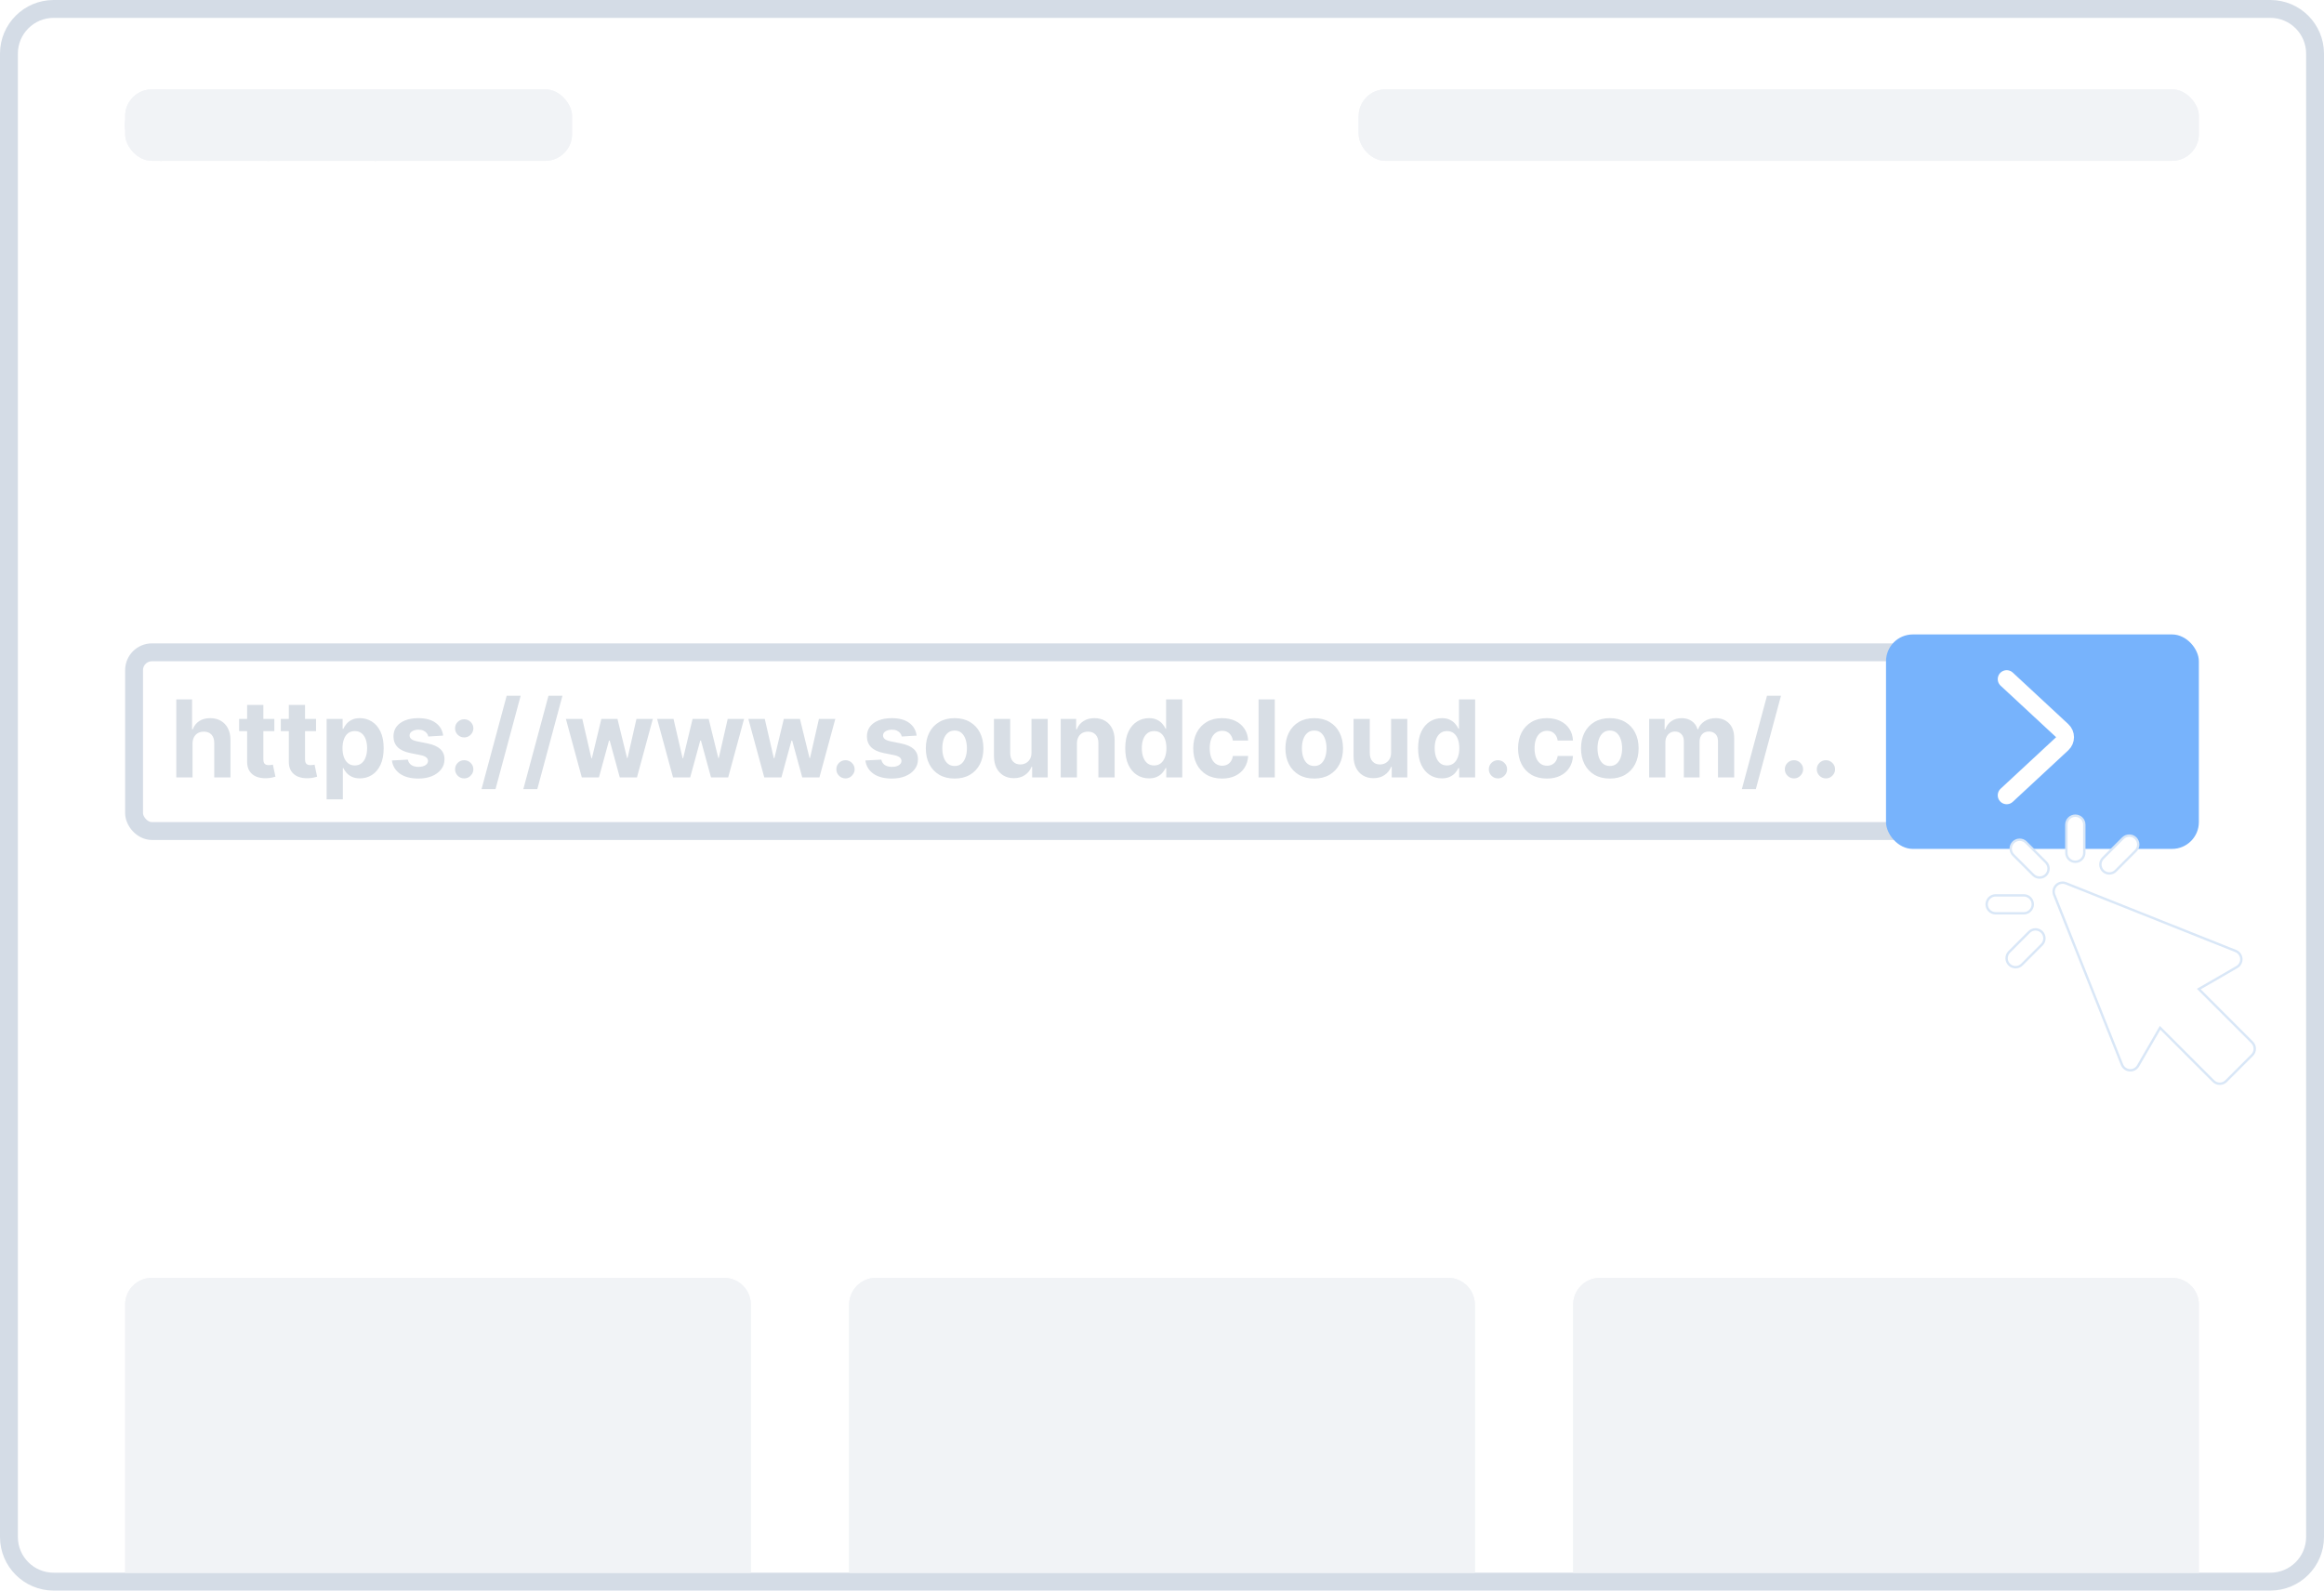 <svg width="260" height="178" viewBox="0 0 260 178" fill="none" xmlns="http://www.w3.org/2000/svg">
  <g clip-path="url(#clip0_152_68252)">
    <rect width="260" height="178" rx="6" fill="white" />
    <path
      d="M1 6C1 3.239 3.239 1 6 1H254C256.761 1 259 3.239 259 6V60.946V172C259 174.761 256.761 177 254 177H6C3.239 177 1 174.761 1 172V60.946V6Z"
      stroke="#D4DCE6" stroke-width="2" />
    <circle cx="18" cy="14" r="4" fill="#D4DCE6" />
    <circle cx="30" cy="14" r="4" fill="#D4DCE6" />
    <circle cx="42" cy="14" r="3.5" stroke="#D4DCE6" />
    <rect x="14" y="10" width="50" height="8" rx="3" fill="#F1F3F6" />
    <rect x="14" y="10" width="50" height="8" rx="3" fill="#F1F3F6" />
    <rect x="152" y="10" width="94" height="8" rx="3" fill="#F1F3F6" />
    <rect x="152" y="10" width="94" height="8" rx="3" fill="#F1F3F6" />
    <path d="M14 146C14 144.343 15.343 143 17 143H81C82.657 143 84 144.343 84 146V176H14V146Z" fill="#F1F3F6" />
    <path d="M14 146C14 144.343 15.343 143 17 143H81C82.657 143 84 144.343 84 146V176H14V146Z" fill="#F1F3F6" />
    <path d="M95 146C95 144.343 96.343 143 98 143H162C163.657 143 165 144.343 165 146V176H95V146Z" fill="#F1F3F6" />
    <path d="M95 146C95 144.343 96.343 143 98 143H162C163.657 143 165 144.343 165 146V176H95V146Z" fill="#F1F3F6" />
    <path d="M176 146C176 144.343 177.343 143 179 143H243C244.657 143 246 144.343 246 146V176H176V146Z"
      fill="#F1F3F6" />
    <path d="M176 146C176 144.343 177.343 143 179 143H243C244.657 143 246 144.343 246 146V176H176V146Z"
      fill="#F1F3F6" />
    <rect x="15" y="73" width="200" height="20" rx="2" stroke="#D4DCE6" stroke-width="2" />
    <rect x="211" y="71" width="35" height="24" rx="3" fill="#77B3FC" />
    <path d="M224.5 76L230.711 81.767C231.137 82.163 231.137 82.837 230.711 83.233L224.5 89" stroke="white"
      stroke-width="2" stroke-linecap="round" />
    <path
      d="M21.54 83.216V87H19.724V78.273H21.489V81.609H21.565C21.713 81.223 21.952 80.921 22.281 80.702C22.611 80.48 23.024 80.369 23.521 80.369C23.976 80.369 24.372 80.469 24.71 80.668C25.051 80.864 25.315 81.146 25.503 81.516C25.693 81.882 25.787 82.321 25.784 82.832V87H23.969V83.156C23.972 82.753 23.869 82.439 23.662 82.215C23.457 81.99 23.171 81.878 22.801 81.878C22.554 81.878 22.335 81.93 22.145 82.035C21.957 82.141 21.81 82.294 21.702 82.496C21.597 82.695 21.543 82.935 21.54 83.216ZM30.694 80.454V81.818H26.753V80.454H30.694ZM27.647 78.886H29.463V84.989C29.463 85.156 29.488 85.287 29.539 85.381C29.591 85.472 29.662 85.535 29.753 85.572C29.846 85.609 29.954 85.628 30.076 85.628C30.162 85.628 30.247 85.621 30.332 85.606C30.417 85.59 30.483 85.577 30.528 85.568L30.814 86.919C30.723 86.947 30.595 86.98 30.43 87.017C30.265 87.057 30.065 87.081 29.829 87.09C29.392 87.106 29.008 87.048 28.679 86.915C28.352 86.781 28.098 86.574 27.916 86.293C27.734 86.011 27.645 85.656 27.647 85.227V78.886ZM35.358 80.454V81.818H31.416V80.454H35.358ZM32.311 78.886H34.127V84.989C34.127 85.156 34.152 85.287 34.203 85.381C34.255 85.472 34.326 85.535 34.416 85.572C34.51 85.609 34.618 85.628 34.74 85.628C34.826 85.628 34.911 85.621 34.996 85.606C35.081 85.59 35.147 85.577 35.192 85.568L35.478 86.919C35.387 86.947 35.259 86.98 35.094 87.017C34.929 87.057 34.729 87.081 34.493 87.09C34.056 87.106 33.672 87.048 33.343 86.915C33.016 86.781 32.762 86.574 32.58 86.293C32.398 86.011 32.309 85.656 32.311 85.227V78.886ZM36.541 89.454V80.454H38.331V81.554H38.412C38.491 81.378 38.606 81.199 38.757 81.017C38.91 80.832 39.109 80.679 39.353 80.557C39.6 80.432 39.907 80.369 40.274 80.369C40.751 80.369 41.191 80.494 41.595 80.744C41.998 80.992 42.321 81.365 42.562 81.865C42.804 82.362 42.924 82.986 42.924 83.736C42.924 84.466 42.806 85.082 42.571 85.585C42.338 86.085 42.02 86.465 41.616 86.723C41.216 86.979 40.767 87.106 40.27 87.106C39.917 87.106 39.617 87.048 39.37 86.932C39.126 86.815 38.926 86.669 38.77 86.493C38.613 86.314 38.494 86.133 38.412 85.952H38.356V89.454H36.541ZM38.318 83.727C38.318 84.117 38.372 84.456 38.48 84.746C38.588 85.035 38.744 85.261 38.949 85.423C39.153 85.582 39.402 85.662 39.694 85.662C39.99 85.662 40.24 85.581 40.444 85.419C40.649 85.254 40.804 85.027 40.909 84.737C41.017 84.445 41.071 84.108 41.071 83.727C41.071 83.349 41.018 83.017 40.913 82.73C40.808 82.443 40.653 82.219 40.449 82.057C40.244 81.895 39.992 81.814 39.694 81.814C39.399 81.814 39.149 81.892 38.944 82.048C38.742 82.204 38.588 82.426 38.48 82.713C38.372 83 38.318 83.338 38.318 83.727ZM49.581 82.321L47.919 82.423C47.89 82.281 47.829 82.153 47.735 82.04C47.642 81.923 47.518 81.831 47.365 81.763C47.214 81.692 47.034 81.656 46.824 81.656C46.542 81.656 46.305 81.716 46.112 81.835C45.919 81.952 45.822 82.108 45.822 82.304C45.822 82.46 45.885 82.592 46.01 82.7C46.135 82.808 46.349 82.895 46.653 82.96L47.838 83.199C48.474 83.329 48.949 83.54 49.261 83.829C49.574 84.119 49.73 84.5 49.73 84.972C49.73 85.401 49.603 85.777 49.35 86.101C49.1 86.425 48.757 86.678 48.319 86.859C47.885 87.038 47.383 87.128 46.815 87.128C45.949 87.128 45.258 86.947 44.744 86.587C44.233 86.223 43.933 85.729 43.845 85.104L45.63 85.01C45.684 85.274 45.815 85.476 46.022 85.615C46.23 85.751 46.495 85.82 46.819 85.82C47.137 85.82 47.393 85.758 47.586 85.636C47.782 85.511 47.882 85.351 47.885 85.155C47.882 84.99 47.812 84.855 47.676 84.75C47.539 84.642 47.329 84.56 47.045 84.503L45.912 84.277C45.272 84.149 44.797 83.928 44.484 83.612C44.174 83.297 44.02 82.895 44.02 82.406C44.02 81.986 44.133 81.624 44.36 81.32C44.591 81.016 44.913 80.781 45.328 80.617C45.745 80.452 46.234 80.369 46.794 80.369C47.62 80.369 48.271 80.544 48.745 80.894C49.223 81.243 49.501 81.719 49.581 82.321ZM51.934 87.111C51.653 87.111 51.411 87.011 51.209 86.812C51.011 86.611 50.911 86.369 50.911 86.088C50.911 85.81 51.011 85.571 51.209 85.372C51.411 85.173 51.653 85.074 51.934 85.074C52.207 85.074 52.445 85.173 52.65 85.372C52.854 85.571 52.957 85.81 52.957 86.088C52.957 86.276 52.908 86.447 52.812 86.604C52.718 86.757 52.594 86.881 52.441 86.974C52.288 87.065 52.119 87.111 51.934 87.111ZM51.934 82.526C51.653 82.526 51.411 82.426 51.209 82.227C51.011 82.028 50.911 81.787 50.911 81.503C50.911 81.224 51.011 80.987 51.209 80.791C51.411 80.592 51.653 80.493 51.934 80.493C52.207 80.493 52.445 80.592 52.65 80.791C52.854 80.987 52.957 81.224 52.957 81.503C52.957 81.693 52.908 81.867 52.812 82.023C52.718 82.176 52.594 82.298 52.441 82.389C52.288 82.48 52.119 82.526 51.934 82.526ZM58.248 77.864L55.436 88.312H53.872L56.684 77.864H58.248ZM62.924 77.864L60.111 88.312H58.548L61.36 77.864H62.924ZM65.09 87L63.309 80.454H65.145L66.159 84.852H66.219L67.276 80.454H69.079L70.152 84.827H70.208L71.205 80.454H73.037L71.26 87H69.338L68.213 82.883H68.132L67.007 87H65.09ZM75.297 87L73.516 80.454H75.352L76.367 84.852H76.426L77.483 80.454H79.285L80.359 84.827H80.415L81.412 80.454H83.244L81.467 87H79.546L78.421 82.883H78.34L77.215 87H75.297ZM85.504 87L83.723 80.454H85.559L86.573 84.852H86.633L87.69 80.454H89.493L90.566 84.827H90.622L91.619 80.454H93.451L91.674 87H89.752L88.627 82.883H88.546L87.421 87H85.504ZM94.59 87.111C94.309 87.111 94.067 87.011 93.866 86.812C93.667 86.611 93.567 86.369 93.567 86.088C93.567 85.81 93.667 85.571 93.866 85.372C94.067 85.173 94.309 85.074 94.59 85.074C94.863 85.074 95.102 85.173 95.306 85.372C95.511 85.571 95.613 85.81 95.613 86.088C95.613 86.276 95.565 86.447 95.468 86.604C95.374 86.757 95.251 86.881 95.097 86.974C94.944 87.065 94.775 87.111 94.59 87.111ZM102.549 82.321L100.887 82.423C100.859 82.281 100.798 82.153 100.704 82.04C100.61 81.923 100.487 81.831 100.333 81.763C100.183 81.692 100.002 81.656 99.792 81.656C99.511 81.656 99.274 81.716 99.081 81.835C98.887 81.952 98.791 82.108 98.791 82.304C98.791 82.46 98.853 82.592 98.978 82.7C99.103 82.808 99.318 82.895 99.622 82.96L100.806 83.199C101.443 83.329 101.917 83.54 102.23 83.829C102.542 84.119 102.699 84.5 102.699 84.972C102.699 85.401 102.572 85.777 102.319 86.101C102.069 86.425 101.725 86.678 101.288 86.859C100.853 87.038 100.352 87.128 99.784 87.128C98.917 87.128 98.227 86.947 97.713 86.587C97.201 86.223 96.902 85.729 96.814 85.104L98.599 85.01C98.653 85.274 98.784 85.476 98.991 85.615C99.198 85.751 99.464 85.82 99.788 85.82C100.106 85.82 100.362 85.758 100.555 85.636C100.751 85.511 100.85 85.351 100.853 85.155C100.85 84.99 100.781 84.855 100.645 84.75C100.508 84.642 100.298 84.56 100.014 84.503L98.88 84.277C98.241 84.149 97.765 83.928 97.453 83.612C97.143 83.297 96.988 82.895 96.988 82.406C96.988 81.986 97.102 81.624 97.329 81.32C97.559 81.016 97.882 80.781 98.296 80.617C98.714 80.452 99.203 80.369 99.762 80.369C100.589 80.369 101.24 80.544 101.714 80.894C102.191 81.243 102.47 81.719 102.549 82.321ZM106.799 87.128C106.137 87.128 105.565 86.987 105.082 86.706C104.602 86.422 104.231 86.027 103.969 85.521C103.708 85.013 103.577 84.423 103.577 83.753C103.577 83.077 103.708 82.486 103.969 81.98C104.231 81.472 104.602 81.077 105.082 80.796C105.565 80.511 106.137 80.369 106.799 80.369C107.461 80.369 108.032 80.511 108.512 80.796C108.995 81.077 109.367 81.472 109.629 81.98C109.89 82.486 110.021 83.077 110.021 83.753C110.021 84.423 109.89 85.013 109.629 85.521C109.367 86.027 108.995 86.422 108.512 86.706C108.032 86.987 107.461 87.128 106.799 87.128ZM106.808 85.722C107.109 85.722 107.36 85.636 107.562 85.466C107.763 85.293 107.915 85.057 108.018 84.758C108.123 84.46 108.175 84.121 108.175 83.74C108.175 83.359 108.123 83.02 108.018 82.722C107.915 82.423 107.763 82.188 107.562 82.014C107.36 81.841 107.109 81.754 106.808 81.754C106.504 81.754 106.248 81.841 106.04 82.014C105.836 82.188 105.681 82.423 105.576 82.722C105.474 83.02 105.423 83.359 105.423 83.74C105.423 84.121 105.474 84.46 105.576 84.758C105.681 85.057 105.836 85.293 106.04 85.466C106.248 85.636 106.504 85.722 106.808 85.722ZM115.398 84.213V80.454H117.214V87H115.471V85.811H115.403C115.255 86.195 115.009 86.503 114.665 86.736C114.325 86.969 113.908 87.085 113.417 87.085C112.979 87.085 112.594 86.986 112.262 86.787C111.93 86.588 111.67 86.305 111.482 85.939C111.298 85.572 111.204 85.133 111.201 84.622V80.454H113.016V84.298C113.019 84.685 113.123 84.99 113.327 85.215C113.532 85.439 113.806 85.551 114.15 85.551C114.369 85.551 114.573 85.501 114.763 85.402C114.954 85.3 115.107 85.149 115.224 84.95C115.343 84.751 115.401 84.506 115.398 84.213ZM120.481 83.216V87H118.666V80.454H120.396V81.609H120.473C120.618 81.229 120.86 80.928 121.201 80.706C121.542 80.481 121.956 80.369 122.441 80.369C122.896 80.369 123.292 80.469 123.63 80.668C123.968 80.867 124.231 81.151 124.419 81.52C124.606 81.886 124.7 82.324 124.7 82.832V87H122.885V83.156C122.887 82.756 122.785 82.443 122.578 82.219C122.37 81.992 122.085 81.878 121.721 81.878C121.477 81.878 121.261 81.93 121.074 82.035C120.889 82.141 120.744 82.294 120.639 82.496C120.537 82.695 120.484 82.935 120.481 83.216ZM128.543 87.106C128.045 87.106 127.595 86.979 127.192 86.723C126.791 86.465 126.473 86.085 126.237 85.585C126.004 85.082 125.888 84.466 125.888 83.736C125.888 82.986 126.009 82.362 126.25 81.865C126.491 81.365 126.813 80.992 127.213 80.744C127.616 80.494 128.058 80.369 128.538 80.369C128.905 80.369 129.21 80.432 129.455 80.557C129.702 80.679 129.901 80.832 130.051 81.017C130.205 81.199 130.321 81.378 130.401 81.554H130.456V78.273H132.267V87H130.477V85.952H130.401C130.315 86.133 130.195 86.314 130.038 86.493C129.885 86.669 129.685 86.815 129.438 86.932C129.193 87.048 128.895 87.106 128.543 87.106ZM129.118 85.662C129.411 85.662 129.658 85.582 129.859 85.423C130.064 85.261 130.22 85.035 130.328 84.746C130.439 84.456 130.494 84.117 130.494 83.727C130.494 83.338 130.44 83 130.332 82.713C130.224 82.426 130.068 82.204 129.864 82.048C129.659 81.892 129.411 81.814 129.118 81.814C128.82 81.814 128.568 81.895 128.364 82.057C128.159 82.219 128.004 82.443 127.899 82.73C127.794 83.017 127.741 83.349 127.741 83.727C127.741 84.108 127.794 84.445 127.899 84.737C128.007 85.027 128.162 85.254 128.364 85.419C128.568 85.581 128.82 85.662 129.118 85.662ZM136.717 87.128C136.047 87.128 135.47 86.986 134.987 86.702C134.507 86.415 134.137 86.017 133.879 85.508C133.623 85 133.495 84.415 133.495 83.753C133.495 83.082 133.625 82.494 133.883 81.989C134.145 81.48 134.515 81.084 134.995 80.8C135.475 80.513 136.047 80.369 136.708 80.369C137.279 80.369 137.779 80.473 138.208 80.68C138.637 80.888 138.977 81.179 139.227 81.554C139.477 81.929 139.615 82.369 139.64 82.875H137.927C137.879 82.548 137.751 82.285 137.544 82.087C137.339 81.885 137.071 81.784 136.738 81.784C136.457 81.784 136.211 81.861 136.001 82.014C135.794 82.165 135.632 82.385 135.515 82.675C135.399 82.965 135.341 83.315 135.341 83.727C135.341 84.145 135.397 84.5 135.511 84.793C135.627 85.085 135.791 85.308 136.001 85.462C136.211 85.615 136.457 85.692 136.738 85.692C136.946 85.692 137.132 85.649 137.297 85.564C137.464 85.479 137.602 85.355 137.71 85.193C137.821 85.028 137.893 84.831 137.927 84.601H139.64C139.612 85.101 139.475 85.541 139.231 85.922C138.99 86.3 138.656 86.595 138.23 86.808C137.804 87.021 137.299 87.128 136.717 87.128ZM142.618 78.273V87H140.803V78.273H142.618ZM147.029 87.128C146.368 87.128 145.795 86.987 145.312 86.706C144.832 86.422 144.461 86.027 144.2 85.521C143.939 85.013 143.808 84.423 143.808 83.753C143.808 83.077 143.939 82.486 144.2 81.98C144.461 81.472 144.832 81.077 145.312 80.796C145.795 80.511 146.368 80.369 147.029 80.369C147.691 80.369 148.262 80.511 148.743 80.796C149.225 81.077 149.598 81.472 149.859 81.98C150.12 82.486 150.251 83.077 150.251 83.753C150.251 84.423 150.12 85.013 149.859 85.521C149.598 86.027 149.225 86.422 148.743 86.706C148.262 86.987 147.691 87.128 147.029 87.128ZM147.038 85.722C147.339 85.722 147.591 85.636 147.792 85.466C147.994 85.293 148.146 85.057 148.248 84.758C148.353 84.46 148.406 84.121 148.406 83.74C148.406 83.359 148.353 83.02 148.248 82.722C148.146 82.423 147.994 82.188 147.792 82.014C147.591 81.841 147.339 81.754 147.038 81.754C146.734 81.754 146.478 81.841 146.271 82.014C146.066 82.188 145.912 82.423 145.806 82.722C145.704 83.02 145.653 83.359 145.653 83.74C145.653 84.121 145.704 84.46 145.806 84.758C145.912 85.057 146.066 85.293 146.271 85.466C146.478 85.636 146.734 85.722 147.038 85.722ZM155.629 84.213V80.454H157.444V87H155.701V85.811H155.633C155.485 86.195 155.24 86.503 154.896 86.736C154.555 86.969 154.139 87.085 153.647 87.085C153.21 87.085 152.825 86.986 152.493 86.787C152.16 86.588 151.9 86.305 151.713 85.939C151.528 85.572 151.434 85.133 151.431 84.622V80.454H153.247V84.298C153.25 84.685 153.353 84.99 153.558 85.215C153.762 85.439 154.037 85.551 154.38 85.551C154.599 85.551 154.804 85.501 154.994 85.402C155.184 85.3 155.338 85.149 155.454 84.95C155.574 84.751 155.632 84.506 155.629 84.213ZM161.308 87.106C160.811 87.106 160.361 86.979 159.957 86.723C159.557 86.465 159.239 86.085 159.003 85.585C158.77 85.082 158.653 84.466 158.653 83.736C158.653 82.986 158.774 82.362 159.016 81.865C159.257 81.365 159.578 80.992 159.979 80.744C160.382 80.494 160.824 80.369 161.304 80.369C161.67 80.369 161.976 80.432 162.22 80.557C162.467 80.679 162.666 80.832 162.817 81.017C162.97 81.199 163.087 81.378 163.166 81.554H163.222V78.273H165.033V87H163.243V85.952H163.166C163.081 86.133 162.96 86.314 162.804 86.493C162.651 86.669 162.45 86.815 162.203 86.932C161.959 87.048 161.661 87.106 161.308 87.106ZM161.884 85.662C162.176 85.662 162.423 85.582 162.625 85.423C162.83 85.261 162.986 85.035 163.094 84.746C163.205 84.456 163.26 84.117 163.26 83.727C163.26 83.338 163.206 83 163.098 82.713C162.99 82.426 162.834 82.204 162.629 82.048C162.425 81.892 162.176 81.814 161.884 81.814C161.585 81.814 161.334 81.895 161.129 82.057C160.925 82.219 160.77 82.443 160.665 82.73C160.56 83.017 160.507 83.349 160.507 83.727C160.507 84.108 160.56 84.445 160.665 84.737C160.773 85.027 160.928 85.254 161.129 85.419C161.334 85.581 161.585 85.662 161.884 85.662ZM167.586 87.111C167.305 87.111 167.064 87.011 166.862 86.812C166.663 86.611 166.564 86.369 166.564 86.088C166.564 85.81 166.663 85.571 166.862 85.372C167.064 85.173 167.305 85.074 167.586 85.074C167.859 85.074 168.098 85.173 168.302 85.372C168.507 85.571 168.609 85.81 168.609 86.088C168.609 86.276 168.561 86.447 168.464 86.604C168.37 86.757 168.247 86.881 168.093 86.974C167.94 87.065 167.771 87.111 167.586 87.111ZM173.057 87.128C172.386 87.128 171.81 86.986 171.327 86.702C170.847 86.415 170.477 86.017 170.219 85.508C169.963 85 169.835 84.415 169.835 83.753C169.835 83.082 169.964 82.494 170.223 81.989C170.484 81.48 170.855 81.084 171.335 80.8C171.815 80.513 172.386 80.369 173.048 80.369C173.619 80.369 174.119 80.473 174.548 80.68C174.977 80.888 175.317 81.179 175.567 81.554C175.817 81.929 175.955 82.369 175.98 82.875H174.267C174.219 82.548 174.091 82.285 173.884 82.087C173.679 81.885 173.411 81.784 173.078 81.784C172.797 81.784 172.551 81.861 172.341 82.014C172.134 82.165 171.972 82.385 171.855 82.675C171.739 82.965 171.68 83.315 171.68 83.727C171.68 84.145 171.737 84.5 171.851 84.793C171.967 85.085 172.131 85.308 172.341 85.462C172.551 85.615 172.797 85.692 173.078 85.692C173.286 85.692 173.472 85.649 173.636 85.564C173.804 85.479 173.942 85.355 174.05 85.193C174.161 85.028 174.233 84.831 174.267 84.601H175.98C175.952 85.101 175.815 85.541 175.571 85.922C175.33 86.3 174.996 86.595 174.57 86.808C174.143 87.021 173.639 87.128 173.057 87.128ZM180.1 87.128C179.438 87.128 178.865 86.987 178.382 86.706C177.902 86.422 177.532 86.027 177.27 85.521C177.009 85.013 176.878 84.423 176.878 83.753C176.878 83.077 177.009 82.486 177.27 81.98C177.532 81.472 177.902 81.077 178.382 80.796C178.865 80.511 179.438 80.369 180.1 80.369C180.762 80.369 181.333 80.511 181.813 80.796C182.296 81.077 182.668 81.472 182.929 81.98C183.191 82.486 183.321 83.077 183.321 83.753C183.321 84.423 183.191 85.013 182.929 85.521C182.668 86.027 182.296 86.422 181.813 86.706C181.333 86.987 180.762 87.128 180.1 87.128ZM180.108 85.722C180.409 85.722 180.661 85.636 180.863 85.466C181.064 85.293 181.216 85.057 181.319 84.758C181.424 84.46 181.476 84.121 181.476 83.74C181.476 83.359 181.424 83.02 181.319 82.722C181.216 82.423 181.064 82.188 180.863 82.014C180.661 81.841 180.409 81.754 180.108 81.754C179.804 81.754 179.549 81.841 179.341 82.014C179.137 82.188 178.982 82.423 178.877 82.722C178.775 83.02 178.723 83.359 178.723 83.74C178.723 84.121 178.775 84.46 178.877 84.758C178.982 85.057 179.137 85.293 179.341 85.466C179.549 85.636 179.804 85.722 180.108 85.722ZM184.502 87V80.454H186.232V81.609H186.309C186.445 81.226 186.672 80.923 186.99 80.702C187.309 80.48 187.689 80.369 188.132 80.369C188.581 80.369 188.963 80.481 189.279 80.706C189.594 80.928 189.804 81.229 189.909 81.609H189.978C190.111 81.234 190.353 80.935 190.702 80.71C191.054 80.483 191.471 80.369 191.951 80.369C192.561 80.369 193.057 80.564 193.438 80.953C193.821 81.34 194.013 81.888 194.013 82.598V87H192.202V82.956C192.202 82.592 192.105 82.32 191.912 82.138C191.719 81.956 191.478 81.865 191.188 81.865C190.858 81.865 190.601 81.97 190.417 82.18C190.232 82.388 190.14 82.662 190.14 83.003V87H188.38V82.918C188.38 82.597 188.287 82.341 188.103 82.151C187.921 81.96 187.681 81.865 187.382 81.865C187.181 81.865 186.999 81.916 186.837 82.019C186.678 82.118 186.551 82.258 186.458 82.44C186.364 82.619 186.317 82.829 186.317 83.071V87H184.502ZM199.248 77.864L196.436 88.312H194.872L197.684 77.864H199.248ZM200.703 87.111C200.422 87.111 200.181 87.011 199.979 86.812C199.78 86.611 199.681 86.369 199.681 86.088C199.681 85.81 199.78 85.571 199.979 85.372C200.181 85.173 200.422 85.074 200.703 85.074C200.976 85.074 201.215 85.173 201.419 85.372C201.624 85.571 201.726 85.81 201.726 86.088C201.726 86.276 201.678 86.447 201.581 86.604C201.488 86.757 201.364 86.881 201.211 86.974C201.057 87.065 200.888 87.111 200.703 87.111ZM204.278 87.111C203.996 87.111 203.755 87.011 203.553 86.812C203.354 86.611 203.255 86.369 203.255 86.088C203.255 85.81 203.354 85.571 203.553 85.372C203.755 85.173 203.996 85.074 204.278 85.074C204.55 85.074 204.789 85.173 204.994 85.372C205.198 85.571 205.3 85.81 205.3 86.088C205.3 86.276 205.252 86.447 205.156 86.604C205.062 86.757 204.938 86.881 204.785 86.974C204.631 87.065 204.462 87.111 204.278 87.111Z"
      fill="#D8DEE5" />
    <g filter="url(#filter0_dd_152_68252)">
      <path fill-rule="evenodd" clip-rule="evenodd"
        d="M218.92 87.159C219.474 87.159 219.923 86.71 219.923 86.156V83.003C219.923 82.449 219.474 82 218.92 82C218.366 82 217.917 82.449 217.917 83.003V86.156C217.917 86.71 218.366 87.159 218.92 87.159ZM211.985 84.985C212.377 84.593 213.012 84.594 213.404 84.985L215.632 87.214C216.024 87.606 216.024 88.241 215.632 88.633C215.437 88.829 215.18 88.927 214.923 88.927C214.666 88.927 214.41 88.829 214.214 88.633L211.985 86.404C211.593 86.012 211.593 85.377 211.985 84.985ZM232.733 101.403L238.703 107.374C239.095 107.766 239.095 108.401 238.703 108.792L235.79 111.706C235.602 111.894 235.347 112 235.081 112C234.815 112 234.559 111.894 234.371 111.706L228.401 105.736L225.941 109.995C225.749 110.328 225.384 110.522 225 110.494C224.617 110.466 224.283 110.222 224.141 109.865L216.566 90.87C216.417 90.497 216.505 90.072 216.788 89.789C217.072 89.505 217.497 89.418 217.869 89.566L236.862 97.143C237.219 97.285 237.463 97.619 237.491 98.002C237.519 98.385 237.325 98.751 236.992 98.943L232.733 101.403ZM214.159 91.921C214.159 91.367 213.71 90.918 213.156 90.918H210.003C209.449 90.918 209 91.367 209 91.921C209 92.475 209.449 92.924 210.003 92.924H213.156C213.71 92.924 214.159 92.475 214.159 91.921ZM211.523 97.246L213.752 95.017C214.144 94.625 214.779 94.626 215.171 95.017C215.563 95.409 215.563 96.044 215.171 96.436L212.942 98.665C212.746 98.861 212.489 98.959 212.232 98.959C211.976 98.959 211.719 98.861 211.523 98.665C211.131 98.273 211.131 97.638 211.523 97.246ZM223.435 88.171C223.239 88.367 222.982 88.465 222.725 88.465C222.469 88.465 222.212 88.367 222.016 88.171C221.624 87.78 221.624 87.144 222.016 86.753L224.245 84.523C224.637 84.132 225.272 84.132 225.664 84.523C226.056 84.915 226.056 85.55 225.664 85.942L223.435 88.171Z"
        fill="white" />
      <path
        d="M213.404 84.985L213.497 84.891L213.497 84.891L213.404 84.985ZM211.985 84.985L211.891 84.891L211.891 84.891L211.985 84.985ZM215.632 87.214L215.539 87.308L215.539 87.308L215.632 87.214ZM215.632 88.633L215.539 88.539L215.632 88.633ZM214.214 88.633L214.308 88.539L214.214 88.633ZM211.985 86.404L211.891 86.498L211.891 86.498L211.985 86.404ZM238.703 107.374L238.609 107.467L238.609 107.467L238.703 107.374ZM232.733 101.403L232.667 101.288L232.517 101.375L232.639 101.497L232.733 101.403ZM238.703 108.792L238.797 108.886L238.797 108.886L238.703 108.792ZM235.79 111.706L235.696 111.612L235.696 111.612L235.79 111.706ZM234.371 111.706L234.465 111.612L234.465 111.612L234.371 111.706ZM228.401 105.736L228.495 105.642L228.373 105.52L228.287 105.669L228.401 105.736ZM225.941 109.995L225.827 109.929L225.827 109.929L225.941 109.995ZM225 110.494L225.01 110.362L225.01 110.362L225 110.494ZM224.141 109.865L224.017 109.914L224.017 109.914L224.141 109.865ZM216.566 90.87L216.689 90.82L216.689 90.82L216.566 90.87ZM216.788 89.789L216.694 89.695L216.694 89.695L216.788 89.789ZM217.869 89.566L217.82 89.689L217.82 89.689L217.869 89.566ZM236.862 97.143L236.813 97.266L236.813 97.266L236.862 97.143ZM237.491 98.002L237.359 98.012V98.012L237.491 98.002ZM236.992 98.943L236.926 98.828L236.926 98.828L236.992 98.943ZM213.156 92.924V93.057H213.156L213.156 92.924ZM213.752 95.017L213.659 94.923L213.659 94.923L213.752 95.017ZM211.523 97.246L211.429 97.153L211.429 97.153L211.523 97.246ZM215.171 95.017L215.265 94.923L215.265 94.923L215.171 95.017ZM215.171 96.436L215.265 96.53L215.265 96.53L215.171 96.436ZM212.942 98.665L212.848 98.571L212.848 98.571L212.942 98.665ZM211.523 98.665L211.429 98.759L211.429 98.759L211.523 98.665ZM223.435 88.171L223.529 88.265L223.529 88.265L223.435 88.171ZM222.016 88.171L221.922 88.265L221.922 88.265L222.016 88.171ZM222.016 86.753L222.11 86.846L222.11 86.846L222.016 86.753ZM224.245 84.523L224.151 84.43L224.151 84.43L224.245 84.523ZM225.664 84.523L225.758 84.43L225.758 84.43L225.664 84.523ZM225.664 85.942L225.57 85.848L225.57 85.848L225.664 85.942ZM219.791 86.156C219.791 86.637 219.401 87.027 218.92 87.027V87.292C219.547 87.292 220.056 86.783 220.056 86.156H219.791ZM219.791 83.003V86.156H220.056V83.003H219.791ZM218.92 82.133C219.401 82.133 219.791 82.522 219.791 83.003H220.056C220.056 82.376 219.547 81.867 218.92 81.867V82.133ZM218.049 83.003C218.049 82.522 218.439 82.133 218.92 82.133V81.867C218.293 81.867 217.784 82.376 217.784 83.003H218.049ZM218.049 86.156V83.003H217.784V86.156H218.049ZM218.92 87.027C218.439 87.027 218.049 86.637 218.049 86.156H217.784C217.784 86.783 218.293 87.292 218.92 87.292V87.027ZM213.497 84.891C213.054 84.448 212.335 84.448 211.891 84.891L212.078 85.079C212.419 84.739 212.97 84.739 213.31 85.079L213.497 84.891ZM215.726 87.121L213.497 84.891L213.31 85.079L215.539 87.308L215.726 87.121ZM215.726 88.727C216.17 88.283 216.17 87.564 215.726 87.121L215.539 87.308C215.879 87.648 215.879 88.199 215.539 88.539L215.726 88.727ZM214.923 89.06C215.214 89.06 215.505 88.949 215.726 88.727L215.539 88.539C215.369 88.709 215.146 88.794 214.923 88.794V89.06ZM214.12 88.727C214.342 88.949 214.633 89.06 214.923 89.06V88.794C214.7 88.794 214.478 88.709 214.308 88.539L214.12 88.727ZM211.891 86.498L214.12 88.727L214.308 88.539L212.078 86.31L211.891 86.498ZM211.891 84.891C211.447 85.335 211.447 86.054 211.891 86.498L212.078 86.31C211.738 85.97 211.738 85.419 212.078 85.079L211.891 84.891ZM238.797 107.28L232.827 101.31L232.639 101.497L238.609 107.467L238.797 107.28ZM238.797 108.886C239.24 108.443 239.24 107.724 238.797 107.28L238.609 107.467C238.949 107.808 238.949 108.359 238.609 108.699L238.797 108.886ZM235.884 111.8L238.797 108.886L238.609 108.699L235.696 111.612L235.884 111.8ZM235.081 112.133C235.382 112.133 235.671 112.013 235.884 111.8L235.696 111.612C235.533 111.776 235.312 111.867 235.081 111.867V112.133ZM234.277 111.8C234.49 112.013 234.779 112.133 235.081 112.133V111.867C234.85 111.867 234.628 111.776 234.465 111.612L234.277 111.8ZM228.308 105.829L234.277 111.8L234.465 111.612L228.495 105.642L228.308 105.829ZM226.056 110.061L228.516 105.802L228.287 105.669L225.827 109.929L226.056 110.061ZM224.991 110.626C225.425 110.658 225.839 110.438 226.056 110.061L225.827 109.929C225.66 110.218 225.343 110.386 225.01 110.362L224.991 110.626ZM224.017 109.914C224.179 110.318 224.557 110.595 224.991 110.626L225.01 110.362C224.677 110.338 224.387 110.125 224.264 109.816L224.017 109.914ZM216.442 90.919L224.017 109.914L224.264 109.816L216.689 90.82L216.442 90.919ZM216.694 89.695C216.373 90.016 216.274 90.497 216.442 90.919L216.689 90.82C216.56 90.497 216.636 90.129 216.882 89.882L216.694 89.695ZM217.918 89.443C217.497 89.275 217.015 89.374 216.694 89.695L216.882 89.882C217.128 89.636 217.497 89.56 217.82 89.689L217.918 89.443ZM236.911 97.019L217.918 89.443L217.82 89.689L236.813 97.266L236.911 97.019ZM237.623 97.993C237.592 97.559 237.315 97.181 236.911 97.019L236.813 97.266C237.123 97.389 237.335 97.679 237.359 98.012L237.623 97.993ZM237.059 99.058C237.435 98.84 237.655 98.427 237.623 97.993L237.359 98.012C237.383 98.344 237.215 98.662 236.926 98.828L237.059 99.058ZM232.799 101.518L237.059 99.058L236.926 98.828L232.667 101.288L232.799 101.518ZM213.156 91.05C213.637 91.05 214.027 91.44 214.027 91.921H214.292C214.292 91.294 213.783 90.785 213.156 90.785V91.05ZM210.003 91.05H213.156V90.785H210.003V91.05ZM209.133 91.921C209.133 91.44 209.523 91.05 210.003 91.05V90.785C209.376 90.785 208.867 91.293 208.867 91.921H209.133ZM210.003 92.791C209.522 92.791 209.133 92.402 209.133 91.921H208.867C208.867 92.548 209.376 93.057 210.003 93.057V92.791ZM213.156 92.791H210.003V93.057H213.156V92.791ZM214.027 91.921C214.027 92.402 213.637 92.791 213.156 92.791L213.156 93.057C213.783 93.057 214.292 92.548 214.292 91.921H214.027ZM213.659 94.923L211.429 97.153L211.617 97.34L213.846 95.111L213.659 94.923ZM215.265 94.923C214.821 94.48 214.103 94.48 213.659 94.923L213.846 95.111C214.186 94.771 214.737 94.771 215.077 95.111L215.265 94.923ZM215.265 96.53C215.709 96.086 215.709 95.367 215.265 94.923L215.077 95.111C215.417 95.451 215.417 96.002 215.077 96.342L215.265 96.53ZM213.036 98.759L215.265 96.53L215.077 96.342L212.848 98.571L213.036 98.759ZM212.232 99.092C212.523 99.092 212.814 98.981 213.036 98.759L212.848 98.571C212.678 98.741 212.455 98.826 212.232 98.826V99.092ZM211.429 98.759C211.651 98.981 211.942 99.092 212.232 99.092V98.826C212.009 98.826 211.787 98.741 211.617 98.571L211.429 98.759ZM211.429 97.153C210.986 97.596 210.986 98.315 211.429 98.759L211.617 98.571C211.277 98.231 211.277 97.68 211.617 97.34L211.429 97.153ZM222.725 88.598C223.016 88.598 223.307 88.487 223.529 88.265L223.341 88.078C223.171 88.248 222.949 88.333 222.725 88.333V88.598ZM221.922 88.265C222.144 88.487 222.435 88.598 222.725 88.598V88.333C222.502 88.333 222.28 88.248 222.11 88.078L221.922 88.265ZM221.922 86.659C221.479 87.102 221.479 87.822 221.922 88.265L222.11 88.078C221.77 87.738 221.77 87.186 222.11 86.846L221.922 86.659ZM224.151 84.43L221.922 86.659L222.11 86.846L224.339 84.617L224.151 84.43ZM225.758 84.43C225.314 83.986 224.595 83.986 224.151 84.43L224.339 84.617C224.679 84.277 225.23 84.277 225.57 84.617L225.758 84.43ZM225.758 86.036C226.201 85.592 226.201 84.873 225.758 84.43L225.57 84.617C225.91 84.957 225.91 85.508 225.57 85.848L225.758 86.036ZM223.529 88.265L225.758 86.036L225.57 85.848L223.341 88.078L223.529 88.265Z"
        fill="#D9E7F7" />
    </g>
  </g>
  <defs>
    <filter id="filter0_dd_152_68252" x="162.454" y="31.476" width="136.349" height="136.352"
      filterUnits="userSpaceOnUse" color-interpolation-filters="sRGB">
      <feFlood flood-opacity="0" result="BackgroundImageFix" />
      <feColorMatrix in="SourceAlpha" type="matrix" values="0 0 0 0 0 0 0 0 0 0 0 0 0 0 0 0 0 0 127 0"
        result="hardAlpha" />
      <feOffset dx="6.63" dy="2.652" />
      <feGaussianBlur stdDeviation="26.522" />
      <feColorMatrix type="matrix" values="0 0 0 0 0 0 0 0 0 0.461 0 0 0 0 1 0 0 0 0.66 0" />
      <feBlend mode="normal" in2="BackgroundImageFix" result="effect1_dropShadow_152_68252" />
      <feColorMatrix in="SourceAlpha" type="matrix" values="0 0 0 0 0 0 0 0 0 0 0 0 0 0 0 0 0 0 127 0"
        result="hardAlpha" />
      <feOffset dx="6.63" dy="6.63" />
      <feGaussianBlur stdDeviation="6.63" />
      <feColorMatrix type="matrix" values="0 0 0 0 0.383 0 0 0 0 0.361 0 0 0 0 0.361 0 0 0 0.08 0" />
      <feBlend mode="normal" in2="effect1_dropShadow_152_68252" result="effect2_dropShadow_152_68252" />
      <feBlend mode="normal" in="SourceGraphic" in2="effect2_dropShadow_152_68252" result="shape" />
    </filter>
    <clipPath id="clip0_152_68252">
      <rect width="260" height="178" fill="white" />
    </clipPath>
  </defs>
</svg>